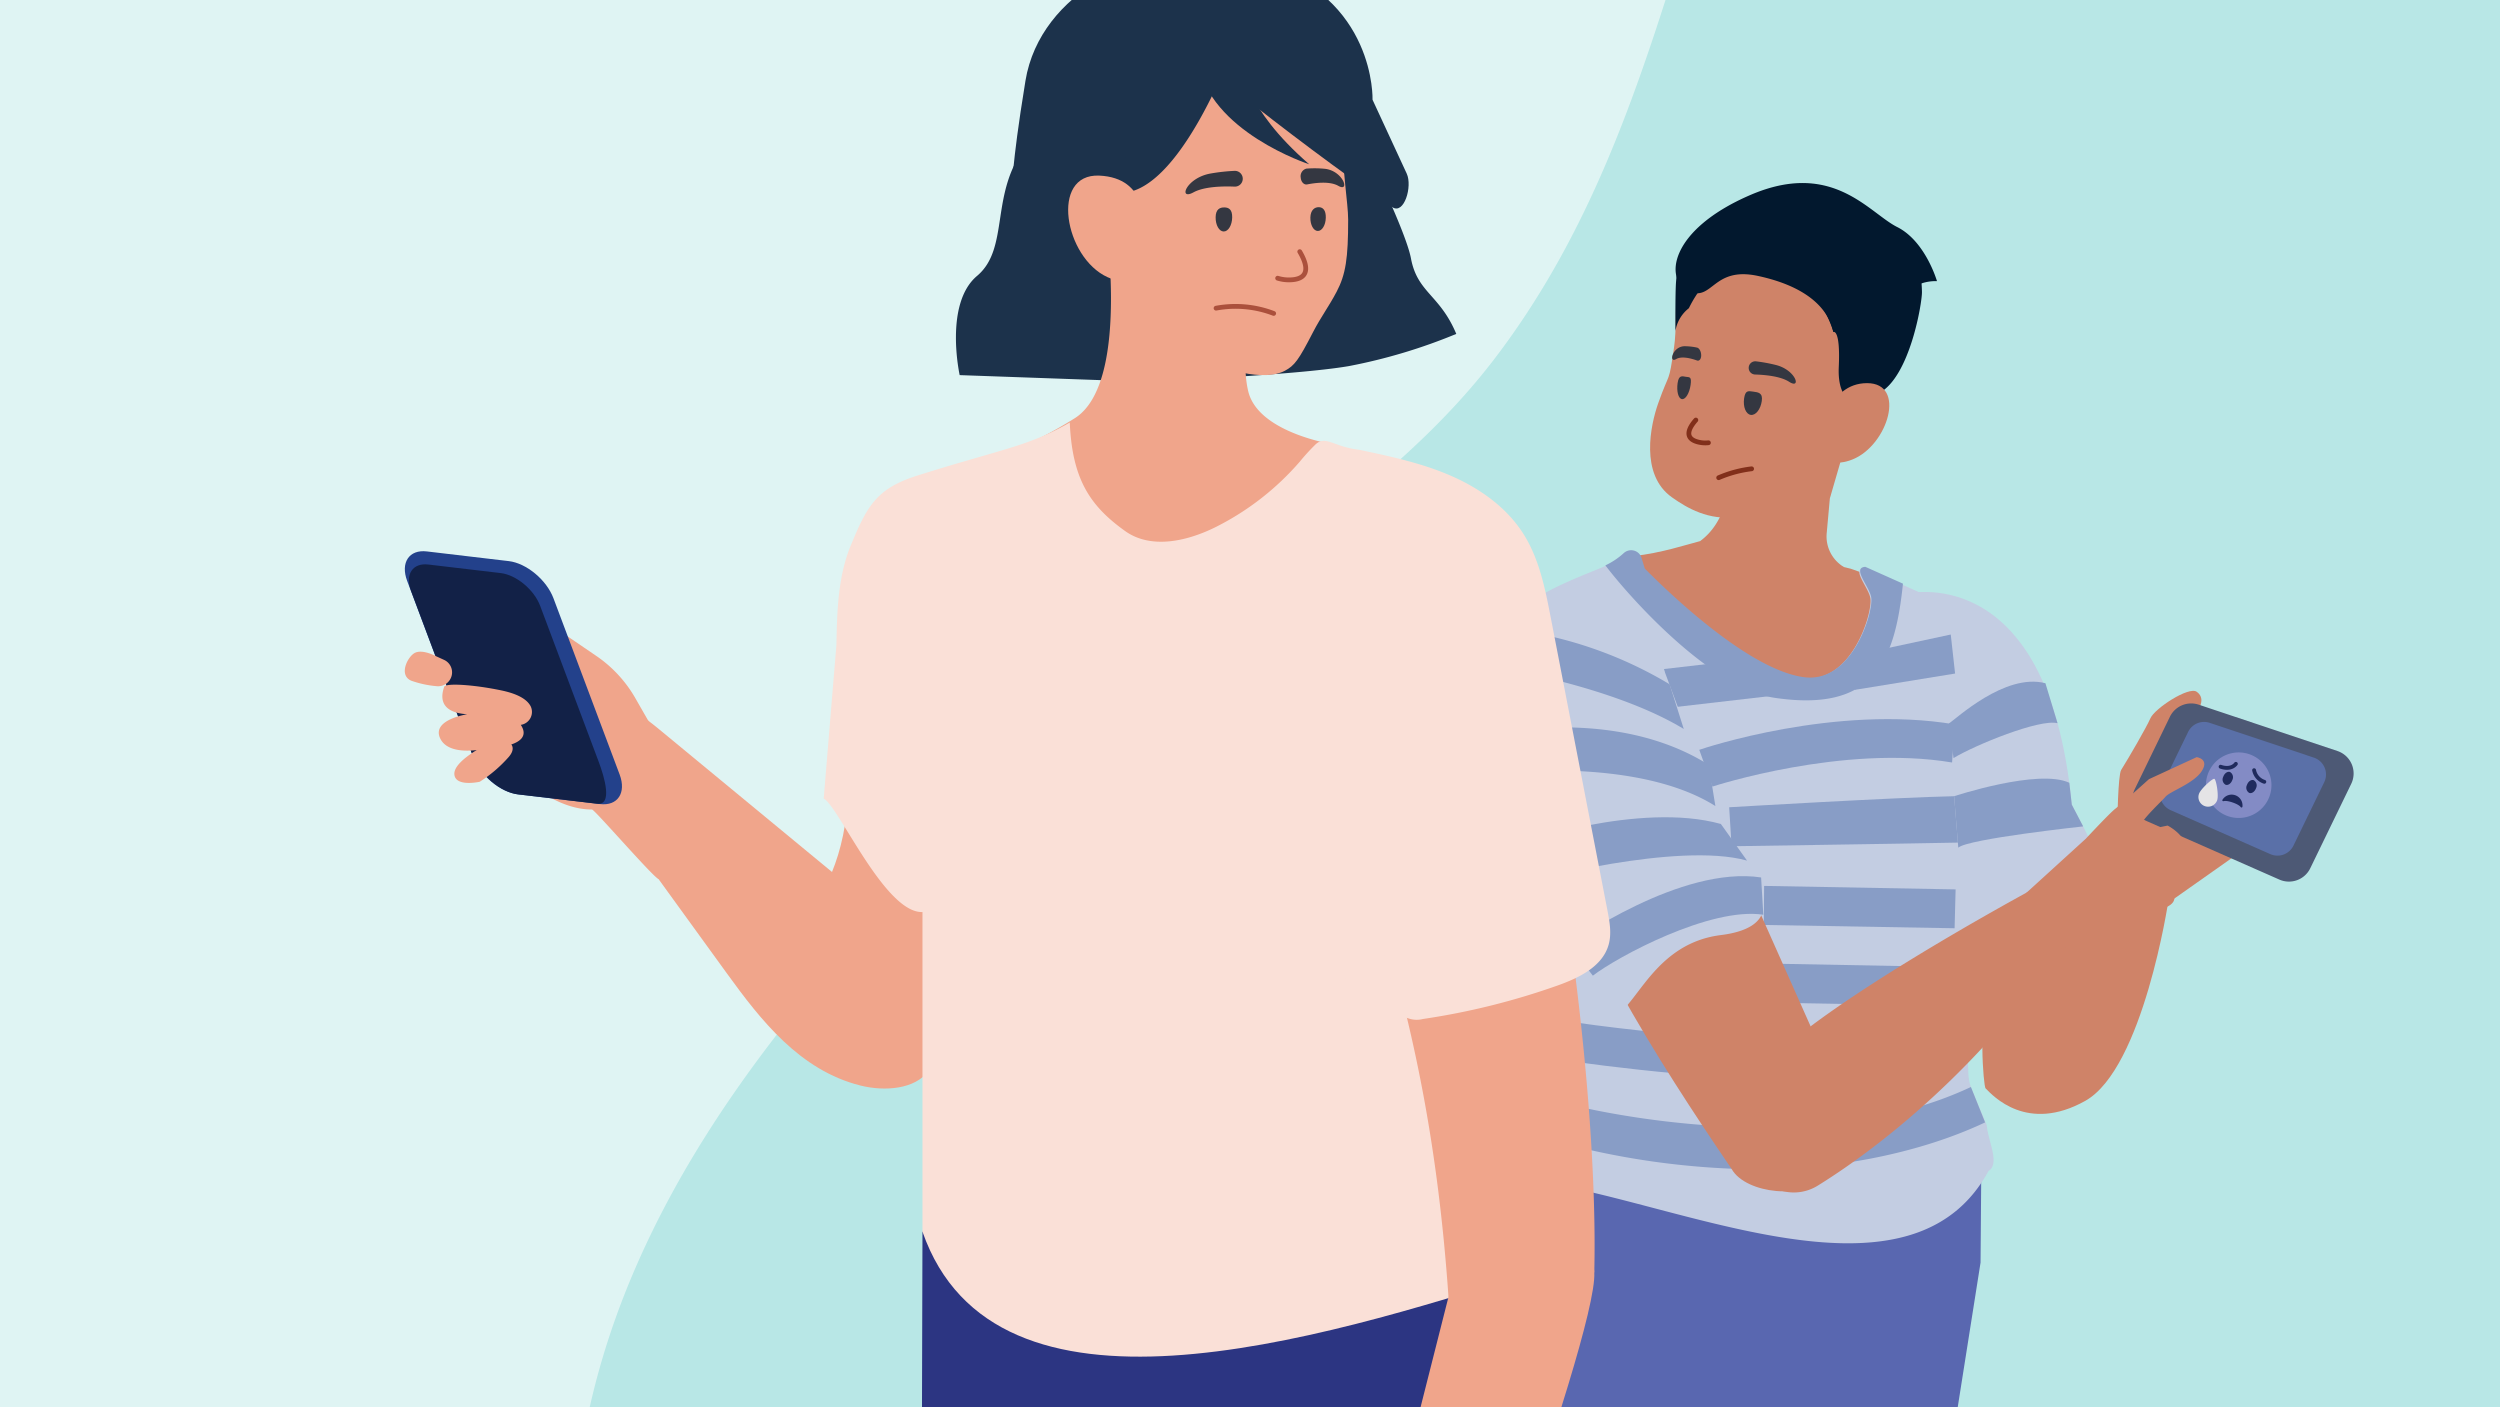 <svg xmlns="http://www.w3.org/2000/svg" xmlns:xlink="http://www.w3.org/1999/xlink" width="540" height="304" viewBox="0 0 540 304">
  <rect x="0" y="0" width="540" height="304" fill="#333333" stroke="none"/>
  <defs>
    <clipPath id="clip-CARD_IMAGE">
      <rect width="540" height="304"/>
    </clipPath>
  </defs>
  <g id="CARD_IMAGE" data-name="CARD + IMAGE" clip-path="url(#clip-CARD_IMAGE)">
    <rect width="540" height="304" fill="#fff"/>
    <rect id="Rectangle_16901" data-name="Rectangle 16901" width="540" height="304" fill="#d5f1f0" opacity="0.751"/>
    <path id="Path_102018" data-name="Path 102018" d="M765.394,670.906c-9.37,26.6-27.237,49.238-43.089,72.65a568.677,568.677,0,0,0-45.822,81.494c-13.788,30.088-25.009,61.771-27.244,94.808s4.985,67.572,25.291,93.97c34.321,44.825,96.518,57.253,153.021,59.373,67.072,2.495,135.144-5.164,197.265-29.907,44.074-17.592,84.242-43.448,124.151-69.156,22.551-14.5,45.151-29.151,64.261-47.863,17.742-17.434,31.889-38.013,45.9-58.482,15.01-21.873,30.02-43.747,42.7-66.981,40.406-74.211,55.355-159.255,68.436-242.8,4.627-29.425,8.994-60.213-1.058-88.33-7.818-21.941-23.774-40.159-41.6-55.359-23.281-19.867-52.6-36.09-83.122-33.712-45.063,3.572-79,45.729-123.843,51.367-57.447,7.261-106.813-46.959-164.734-49.485-24.143-1.076-47.592,7-69.777,16.219-52.943,21.932-103.841,56.023-108.75,117.643C773.221,568.536,783.466,619.625,765.394,670.906Z" transform="translate(-197.879 -796.987) rotate(18)" fill="#ace4e2" opacity="0.747"/>
    <g id="Group_20700" data-name="Group 20700" transform="translate(-13.796 -194.339)">
      <path id="Path_151666" data-name="Path 151666" d="M476.982,510.044l-11.523,72.987-100.315-2.083L384.763,504.5Z" transform="translate(-35.387 -42.989)" fill="#5967b0"/>
      <path id="Path_151667" data-name="Path 151667" d="M230.315,500.553l-.326,116.125L334.168,616l30.442-100.8-7.471-31.8Z" transform="translate(-17.264 -40.16)" fill="#2c3582"/>
      <path id="Path_151668" data-name="Path 151668" d="M322.289,220.674S335.611,246.84,337,254.248s6.243,7.813,9.785,16.295a118.814,118.814,0,0,1-23.182,6.95c-11.746,2.032-44.185,3.371-44.185,3.371l-39.9-1.419s-3.4-15.4,3.759-21.434,2.6-17.907,10.644-28.1,24.353-15.589,24.353-15.589Z" transform="translate(-18.433 -4.08)" fill="#1c324b"/>
      <path id="Path_151669" data-name="Path 151669" d="M293.35,209.087s-11.285,17.958-21.262,24.768c-9.406,6.42-21.99,12.5-20.469,5.615s.48-6.888,3.822-27.352c3.182-19.482,26.236-29.87,37.447-24.324s11.137,6.392,11.137,6.392L291.9,197.178Z" transform="translate(-20.148 -0.323)" fill="#1c324b"/>
      <path id="Path_151670" data-name="Path 151670" d="M323.15,298.921s-17.158-2.39-19.294-11.727,2.384-19.16,2.384-19.16l-33.656-21.276s6.5,38.719-6.324,46.437a93.431,93.431,0,0,1-12.417,6.558l16.813,32.82c25.629,34.543,46.727,39.99,59.735-6.517Z" transform="translate(-20.463 -8.429)" fill="#f0a58b"/>
      <path id="Path_151671" data-name="Path 151671" d="M298.774,189.682c15.633,2.529,27.712,15.635,28.121,31.466.013.5,0,1,.005,1.513.055,9.571,1.329,16.307,1.333,19.855.009,8.391-.529,11.877-2.483,15.6-1.706,3.251-3.4,5.437-5.137,8.808-3.082,5.979-3.965,7.166-6.057,8.276-8.959,4.75-34.03-9.964-34.03-9.964s-3.431-6.924-4.559-20.059-1.442-13.543-1.442-13.543,11.317,4.3,28.458-27.548C304.181,201.861,295.976,189.23,298.774,189.682Z" transform="translate(-23.236 -0.774)" fill="#f0a58b"/>
      <path id="Path_151672" data-name="Path 151672" d="M308.343,240.326a1.7,1.7,0,0,1-1.764,1.656c-2.34-.1-6.507-.062-8.871,1.233-3.413,1.87-1.611-3.22,3.855-4.094a40.633,40.633,0,0,1,5.038-.545,1.7,1.7,0,0,1,1.742,1.75Z" transform="translate(-26.112 -7.332)" fill="#343741"/>
      <path id="Path_151673" data-name="Path 151673" d="M324.716,239.943c.068.946.7,1.613,1.406,1.475,1.747-.344,4.868-.741,6.706.309,2.653,1.516,1.041-3.391-3.1-3.7a22.776,22.776,0,0,0-3.8-.019,1.7,1.7,0,0,0-1.214,1.932Z" transform="translate(-29.965 -7.247)" fill="#343741"/>
      <path id="Path_151674" data-name="Path 151674" d="M289.336,200.607s28.055,23.356,50.419,38.477c2.535,1.714,4.4-4.479,3.111-7.256l-7.38-15.946s.759-22.067-23.924-29.5-20.259,4.207-20.259,4.207l5.9,4.615Z" transform="translate(-25.222 0)" fill="#1c324b"/>
      <path id="Path_151675" data-name="Path 151675" d="M323.117,233.5s-21.736-7.067-23.987-22.176l9.633,1.062S308.777,221.044,323.117,233.5Z" transform="translate(-26.535 -3.678)" fill="#1c324b"/>
      <path id="Path_151676" data-name="Path 151676" d="M307.068,249.866c-.03,1.691-.855,3.049-1.842,3.032s-1.764-1.4-1.734-3.1.9-2.115,1.89-2.1S307.1,248.174,307.068,249.866Z" transform="translate(-27.12 -8.556)" fill="#343741"/>
      <path id="Path_151677" data-name="Path 151677" d="M330.457,249.919c-.036,1.593-.811,2.872-1.733,2.856s-1.639-1.321-1.6-2.914.906-2.244,1.827-2.227S330.492,248.326,330.457,249.919Z" transform="translate(-30.288 -8.546)" fill="#343741"/>
      <g id="Group_20680" data-name="Group 20680" transform="translate(289.769 248.698)">
        <path id="Path_151678" data-name="Path 151678" d="M323.737,258.732c2.548,4.33,1.063,6.017-2.093,6.092a8.2,8.2,0,0,1-2.68-.359" transform="translate(-318.964 -258.732)" fill="none" stroke="#ab503c" stroke-linecap="round" stroke-linejoin="round" stroke-width="1.032"/>
      </g>
      <path id="Path_151679" data-name="Path 151679" d="M303.619,205.617s-12.054,33.821-25.476,32.576l-5.334-4.853s12.349-1.589,13.941-13.3a50.769,50.769,0,0,1,6.956-19.69l2.954.916Z" transform="translate(-23.006 -2.206)" fill="#1c324b"/>
      <path id="Path_151680" data-name="Path 151680" d="M282.924,250.592s1.152-10.37-9.511-10.832-7.528,17.7,1.8,21.942S282.924,250.592,282.924,250.592Z" transform="translate(-22.187 -7.49)" fill="#f0a58b"/>
      <path id="Path_151681" data-name="Path 151681" d="M303.6,272.765A23.007,23.007,0,0,1,316.04,273.9" transform="translate(-27.135 -11.859)" fill="none" stroke="#ab503c" stroke-linecap="round" stroke-linejoin="round" stroke-width="1.032"/>
      <path id="Path_151682" data-name="Path 151682" d="M392.644,486.761l1.721,21.012s27.41,6.8,45.162,9.052,41.142-10.268,41.142-10.268l.219-28.055Z" transform="translate(-39.074 -39.503)" fill="#5967b0"/>
      <path id="Path_151683" data-name="Path 151683" d="M407.673,334.147c6.009-.649,11.452-2.483,14.394-3.234,4.162-1.064,32.479,5.957,32.479,5.957s13.6,4.485,16.591,9.274-18.924,18.935-19.737,19.174-43.151-11.75-43.872-12.523S407.673,334.147,407.673,334.147Z" transform="translate(-41.031 -19.698)" fill="#cf8368"/>
      <path id="Path_151684" data-name="Path 151684" d="M462.081,350.649l-42.853-1.9s24.024,26.681,25.365,27.229S462.081,350.649,462.081,350.649Z" transform="translate(-42.639 -22.105)" fill="#cf8368"/>
      <path id="Path_151685" data-name="Path 151685" d="M453.818,337.191c-3.008.2.975,4.31,1.284,6.667.447,3.407-4.226,18.406-14.37,17.187-8.273-.993-19.2-9.382-26.879-16.214-5.5-4.9-9.343-8.993-9.343-8.993L403.4,334.66l-24.025,67.818,2.32,21.128,1.778,16.2-1.42,5.041a14.117,14.117,0,0,0,1.183,10.565l2.444,4.5-1.713,5.742c.269,3.907,3.88,8.825,10.265,6.285,30.582,7.1,71.323,23.251,86.379-4.454,2.542-1.547-.117-6.528-.389-9.916l-3.189-7.619a10.124,10.124,0,0,1-.779-3.551l-2.383-68-6.979-35.362Z" transform="translate(-37.295 -20.215)" fill="#c3cde2"/>
      <path id="Path_151686" data-name="Path 151686" d="M431.885,306.349c-.833,10.8-2.29,17.365-7.522,21.285l9.035,8.856c8.335,4.955,15.934,7.54,19.894-1.573l2.2-1.627-.049-.029a7.7,7.7,0,0,1-3.755-7.32l.869-9.564Z" transform="translate(-43.327 -16.419)" fill="#cf8368"/>
      <path id="Path_151687" data-name="Path 151687" d="M457.71,288.032l-6.993,24.034s-14.2,3.352-20.166,4.106c-6.049.764-10.628-1.9-13.958-4.258-7-4.943-4.608-15.708-2.96-20.354,2.556-7.207,2.212-3.8,3.418-12.1,1.057-7.276-1.073-18.9,4.475-19.751s33.515,2.973,33.515,2.973Z" transform="translate(-41.652 -10.149)" fill="#cf8368"/>
      <path id="Path_151688" data-name="Path 151688" d="M457.931,289.425s-4.839.434-4.46-7.838-1.17-7.551-1.17-7.551-1.618-5.9-5.673-9.344c-5.33-4.528-17.918-11.209-25.544,4.225a7.791,7.791,0,0,0-2.89,4.875s-.072-8.2.13-10.648c.577-7,1.756-4.814,2.519-6.453s10.538-13.367,22.845-13.125,17.117,9.709,19.736,9.847c6.042.32,7.881,5.369,8.012,11.993.044,2.252-2.574,18.267-9.229,21.823S457.931,289.425,457.931,289.425Z" transform="translate(-42.498 -8)" fill="#02182e"/>
      <path id="Path_151689" data-name="Path 151689" d="M454.423,302.68s1.451-11.145,10.015-11.15,4.511,13.391-3.113,16.469S454.423,302.68,454.423,302.68Z" transform="translate(-47.355 -14.432)" fill="#cf8368"/>
      <path id="Path_151690" data-name="Path 151690" d="M423.048,300.736c-2.493,2.838-1.634,4.292.685,4.793a6.157,6.157,0,0,0,2.03.113" transform="translate(-42.949 -15.667)" fill="none" stroke="#812f1a" stroke-linecap="round" stroke-linejoin="round" stroke-width="1.03"/>
      <path id="Path_151691" data-name="Path 151691" d="M435.308,295.109c-.259,1.808.387,3.4,1.443,3.548s2.121-1.193,2.379-3-.8-1.875-1.854-2.025S435.566,293.3,435.308,295.109Z" transform="translate(-44.787 -14.702)" fill="#343741"/>
      <path id="Path_151692" data-name="Path 151692" d="M418.723,291.277c-.259,1.809.159,3.365.934,3.476s1.613-1.266,1.871-3.075-.224-1.635-1-1.746S418.982,289.469,418.723,291.277Z" transform="translate(-42.561 -14.204)" fill="#343741"/>
      <path id="Path_151693" data-name="Path 151693" d="M474.845,344.078s31.1-8.28,36.214,45.486c0,0,8.8,16.043,7.039,17.733s-32.7,12.257-32.7,12.257-12.439-50.875-13.014-53.345S474.845,344.078,474.845,344.078Z" transform="translate(-49.756 -21.417)" fill="#c3cde2"/>
      <path id="Path_151694" data-name="Path 151694" d="M436.465,287.447a1.423,1.423,0,0,0,1.375,1.49c1.96.055,5.441.335,7.34,1.559,2.741,1.767,1.539-2.594-2.977-3.651a34.286,34.286,0,0,0-4.177-.756,1.423,1.423,0,0,0-1.56,1.358Z" transform="translate(-44.95 -13.702)" fill="#343741"/>
      <path id="Path_151695" data-name="Path 151695" d="M423.648,284.314c-.014.772-.416,1.266-.9,1.092-1.185-.429-3.3-1.019-4.5-.312-1.733,1.022-.813-2.872,1.959-2.773a12.934,12.934,0,0,1,2.553.3c.494.119.9.9.881,1.689Z" transform="translate(-42.391 -13.197)" fill="#343741"/>
      <path id="Path_151696" data-name="Path 151696" d="M525.52,428.582l-9.04,12.155,5.408-21.712Z" transform="translate(-55.679 -31.528)" fill="#c7614a"/>
      <path id="Path_151697" data-name="Path 151697" d="M452.308,273.775s10.85-2.467,14.266-6.958a9.632,9.632,0,0,1,8.114-4.013s-2.475-8.616-8.594-11.687-13.965-14.566-31.7-6.928-18.6,18.4-13.356,20.778,5.137-5.407,14.969-3.291S451.081,268.179,452.308,273.775Z" transform="translate(-42.505 -7.739)" fill="#02182e"/>
      <path id="Path_151698" data-name="Path 151698" d="M534.941,417.93s-5.43,36.24-17.967,43.256-19.937-1.082-21.541-2.724c-.416-.425-1.743-15.5,1.057-21.321,8.013-16.66,27.808-36.548,27.808-36.548Z" transform="translate(-52.766 -29.056)" fill="#cf8368"/>
      <g id="Group_20681" data-name="Group 20681" transform="translate(373.237 337.462)">
        <path id="Path_151699" data-name="Path 151699" d="M416.327,371.007l-.971-8.381,11.963-1.385,11.184,7.2Z" transform="translate(-415.357 -361.241)" fill="#889dc6"/>
      </g>
      <g id="Group_20682" data-name="Group 20682" transform="translate(414.397 331.397)">
        <path id="Path_151700" data-name="Path 151700" d="M462.89,366.195l4.847-8.541,15.914-3.416.937,8.427Z" transform="translate(-462.89 -354.238)" fill="#889dc6"/>
      </g>
      <g id="Group_20683" data-name="Group 20683" transform="translate(380.837 349.672)">
        <path id="Path_151701" data-name="Path 151701" d="M426.984,389.91l-2.851-7.94c1.1-.394,29.478-9.826,55.172-5.493l-.565,8.232C455.2,380.744,427.232,389.821,426.984,389.91Z" transform="translate(-424.133 -375.342)" fill="#889dc6"/>
      </g>
      <g id="Group_20684" data-name="Group 20684" transform="translate(387.299 366.319)">
        <path id="Path_151702" data-name="Path 151702" d="M432.113,405.377l-.517-8.42c1.207-.074,35.927-2.126,48.588-2.39L481,404.588C468.5,404.849,432.407,405.359,432.113,405.377Z" transform="translate(-431.596 -394.567)" fill="#889dc6"/>
      </g>
      <g id="Group_20685" data-name="Group 20685" transform="translate(394.781 385.696)">
        <path id="Path_151703" data-name="Path 151703" d="M481.444,426.092l-41.208-.712.066-8.436,41.362.754Z" transform="translate(-440.237 -416.945)" fill="#889dc6"/>
      </g>
      <g id="Group_20686" data-name="Group 20686" transform="translate(393.725 402.43)">
        <path id="Path_151704" data-name="Path 151704" d="M477.52,445.4l-38.5-.691.066-8.436L477.73,437Z" transform="translate(-439.017 -436.27)" fill="#889dc6"/>
      </g>
      <g id="Group_20687" data-name="Group 20687" transform="translate(349.191 414.666)">
        <path id="Path_151705" data-name="Path 151705" d="M442.407,463.48c-25.058-.2-53.039-4.466-54.82-4.742l1.291-8.337c17.93,2.776,67.824,8.373,83.17,1.031l3.64,7.611C468.421,462.519,455.833,463.585,442.407,463.48Z" transform="translate(-387.587 -450.401)" fill="#889dc6"/>
      </g>
      <g id="Group_20688" data-name="Group 20688" transform="translate(348.461 429.129)">
        <path id="Path_151706" data-name="Path 151706" d="M431.326,484.886a170.989,170.989,0,0,1-44.582-6.395l2.473-8.065c.492.15,51.857,13.984,88.577-3.323l3.066,7.65C465.42,482.031,446.548,485.006,431.326,484.886Z" transform="translate(-386.744 -467.103)" fill="#889dc6"/>
      </g>
      <g id="Group_20689" data-name="Group 20689" transform="translate(434.747 341.58)">
        <path id="Path_151707" data-name="Path 151707" d="M487.4,382.5l-1.008-7.473c1.466-.889,12.1-10.976,20.858-8.694l2.619,8.64C506.038,373.974,492.079,379.662,487.4,382.5Z" transform="translate(-486.391 -365.997)" fill="#889dc6"/>
      </g>
      <path id="Path_151708" data-name="Path 151708" d="M445.91,472.818l3.953-16.453c4.9-5.769.115.92-2.717-5.443l-33.779-75.883c-2.832-6.364-9.6-9.066-15.05-6.007l-9.9,5.564c-5.445,3.06-7.583,10.769-4.75,17.133,7.068,26.7,25.759,56.158,41.9,79.823C428.559,476.8,441.4,478.412,445.91,472.818Z" transform="translate(-37.702 -24.655)" fill="#cf8368"/>
      <path id="Path_151709" data-name="Path 151709" d="M404.311,334.966a2.356,2.356,0,0,0-3.774-.927,15.507,15.507,0,0,1-4.109,2.728c-3.9,1.674-13.046,4.968-17.742,9.047-6.054,5.258-7.262,12.948-7.737,26.262s18.414,58.916,25.012,61.792,8.962-15.412,25.712-17.5c11.761-1.466,8.855-7.878,8.855-7.878L421.1,390.543l-12.334-33.128Z" transform="translate(-36.164 -20.052)" fill="#c3cde2"/>
      <path id="Path_151710" data-name="Path 151710" d="M451.031,481.786c9.982-6.166,37.484-25.332,59-60.773L497.588,417.7s-53.343,28.732-60.059,41.163c-7.945,14.706-1.259,20.954,4.25,23.508A9.783,9.783,0,0,0,451.031,481.786Z" transform="translate(-44.603 -31.349)" fill="#cf8368"/>
      <path id="Path_151711" data-name="Path 151711" d="M464.991,340.43l-8.127-3.635c-3.009.2.974,4.31,1.283,6.668.448,3.407-4.226,18.4-14.37,17.187-8.273-.994-19.2-9.383-26.879-16.214-3.335-2.966-6.05-5.632-7.679-7.278l-.733-2.425a2.355,2.355,0,0,0-3.774-.926,15.628,15.628,0,0,1-4,2.673c5.535,7.273,22.929,26.593,36.6,28.615C458.865,368.284,463.274,357.04,464.991,340.43Z" transform="translate(-40.156 -20.021)" fill="#889dc6"/>
      <g id="Group_20690" data-name="Group 20690" transform="translate(336.012 330.112)">
        <path id="Path_151712" data-name="Path 151712" d="M413.846,374.443c-15.515-9.434-41.3-13.462-41.479-13.475a25.093,25.093,0,0,1,2.874-8.214,88.364,88.364,0,0,1,35.547,12.031Z" transform="translate(-372.367 -352.754)" fill="#889dc6"/>
      </g>
      <g id="Group_20691" data-name="Group 20691" transform="translate(334.772 351.453)">
        <path id="Path_151713" data-name="Path 151713" d="M420.481,394.391c-17.239-10.862-47.838-7.037-48.085-6.98a38.032,38.032,0,0,1-1.461-8.317c1.146-.271,27.839-6.377,48.108,6.4Z" transform="translate(-370.935 -377.399)" fill="#889dc6"/>
      </g>
      <g id="Group_20692" data-name="Group 20692" transform="translate(340.804 370.865)">
        <path id="Path_151714" data-name="Path 151714" d="M380.9,413.717l-3-7.951c1.083-.384,27.115-9.383,44.7-4.5l5.652,7.914C413.247,405.011,381.143,413.632,380.9,413.717Z" transform="translate(-377.901 -399.817)" fill="#889dc6"/>
      </g>
      <g id="Group_20693" data-name="Group 20693" transform="translate(352.691 383.586)">
        <path id="Path_151715" data-name="Path 151715" d="M396.791,436.008l-5.162-6.672c.891-.689,24.228-17.175,41.505-14.544l.472,8.051C422.2,421.1,402.068,431.926,396.791,436.008Z" transform="translate(-391.629 -414.508)" fill="#889dc6"/>
      </g>
      <g id="Group_20694" data-name="Group 20694" transform="translate(470.646 343.565)">
        <path id="Path_151716" data-name="Path 151716" d="M528.335,396.937s.148-10.448.83-11.55c1.732-2.794,5.383-9.049,6.327-11.183s8.282-6.924,9.984-5.725c3.529,2.483-3.2,7.854-3.2,7.854l-5.6,9.521,20.338,15.769L536.9,415.8l-9.046-4.95Z" transform="translate(-527.849 -368.29)" fill="#cf8368"/>
        <path id="Path_151717" data-name="Path 151717" d="M535.243,396.828l28.687,12.649a5.117,5.117,0,0,0,6.667-2.448l8.851-18.241a5.116,5.116,0,0,0-2.981-7.086L546.5,371.691a5.116,5.116,0,0,0-6.223,2.619l-7.572,15.6A5.116,5.116,0,0,0,535.243,396.828Z" transform="translate(-528.431 -368.71)" fill="#4d5975"/>
        <path id="Path_151718" data-name="Path 151718" d="M541.363,395.1l21.529,9.493a3.839,3.839,0,0,0,5-1.837l6.643-13.689a3.84,3.84,0,0,0-2.238-5.318l-22.49-7.513a3.84,3.84,0,0,0-4.671,1.966l-5.682,11.71A3.84,3.84,0,0,0,541.363,395.1Z" transform="translate(-529.354 -369.328)" fill="#5a70a8"/>
      </g>
      <path id="Path_151719" data-name="Path 151719" d="M505.636,414.207l12.926-11.769s5.144-5.526,6.334-6.441,7.3-6.417,7.3-6.417l10.293-4.752s2.824.343,1.1,3.021-6.829,4.342-7.84,5.546c-.422.5-1.579,1.6-2.755,2.839-1.641,1.722-3.315,3.7-3.071,4.671l6.3-1.3s5.091,2.577,3.66,6.169l-.233.763s-1.915.077-1.992-.36-.728-2.7-.728-2.7-6.255,1.734-6.146,2.357,4.636.413,6.145.214,3.172.862,2.953,2.186-.119,2.27-1.781,2.69-5.973.4-6.177,1.077-.377,1.159.956,1.055,4.682-.431,4.8,2.119-5.714,2.99-5.714,2.99a74.274,74.274,0,0,1-7.523,4.783c-3.07,1.564-16.107,4.224-16.107,4.224Z" transform="translate(-54.225 -26.942)" fill="#cf8368"/>
      <path id="Path_151720" data-name="Path 151720" d="M487.708,393.979s18.227-6.015,24.88-2.9l.536,4.726,2.457,4.7s-24.927,2.684-26.973,4.592Z" transform="translate(-51.821 -27.661)" fill="#889dc6"/>
      <path id="Path_151721" data-name="Path 151721" d="M312.871,356.708" transform="translate(-28.378 -23.172)" fill="#cc958f" stroke="#fff" stroke-miterlimit="10" stroke-width="1.049"/>
      <path id="Path_151722" data-name="Path 151722" d="M209.032,380.48C210.547,413.028,191,420.912,191,420.912l38.177,11.38,14.161-71.117-32.51-16.745S207.516,347.932,209.032,380.48Z" transform="translate(-12.036 -21.525)" fill="#f0a58b"/>
      <path id="Path_151723" data-name="Path 151723" d="M136.2,375.342l39.3,54.233c7.307,10.082,15.737,20.927,28.855,24.214,5.214,1.306,11.813.823,14.7-3.193,2.235-3.106,1.434-7.121.556-10.71-1.455-5.942-2.952-11.988-6.356-17.285-3.416-5.316-8.566-9.587-13.636-13.771L161.49,377.361c-3.665-3.026-7.6-6.178-12.543-7.055S137.935,371.92,136.2,375.342Z" transform="translate(-4.688 -24.971)" fill="#f0a58b"/>
      <g id="Group_20695" data-name="Group 20695" transform="translate(339.613 442.504)">
        <path id="Path_151724" data-name="Path 151724" d="M385.778,486.251a.381.381,0,0,0,.119-.743l-8.87-2.939a.381.381,0,1,0-.239.724l8.87,2.938A.367.367,0,0,0,385.778,486.251Z" transform="translate(-376.526 -482.549)" fill="#7a4f4f"/>
      </g>
      <path id="Path_151725" data-name="Path 151725" d="M125.134,383.908s3.484,3.546,7.373,3.561c1.026,0,6,4.341,12.367,4.317.552,0,13.55,15.009,14.393,15.013,10.768.06,13.718-13.321,15.2-16.609.99-2.2-16.7-16.286-16.7-16.286l-3.549-6.194a27.664,27.664,0,0,0-8.43-9.109l-9.115-6.21Z" transform="translate(-3.205 -22.593)" fill="#f0a58b"/>
      <g id="Group_20696" data-name="Group 20696" transform="translate(101.233 313.398)">
        <path id="Path_151726" data-name="Path 151726" d="M143.4,388.072l-17.712-2.094c-3.819-.451-8.16-4.059-9.645-8.017l-14.3-38.085c-1.486-3.958.423-6.829,4.24-6.377l17.713,2.094c3.819.451,8.159,4.059,9.645,8.018l14.3,38.085C149.121,385.653,147.214,388.523,143.4,388.072Z" transform="translate(-101.233 -333.451)" fill="#23418b"/>
        <path id="Path_151727" data-name="Path 151727" d="M142.9,388.436l-17.083-2.019c-3.373-.4-8.551-3.713-10.487-10.381L102.7,342.4c-1.313-3.5.373-6.031,3.745-5.633l15.644,1.849c3.373.4,7.206,3.586,8.52,7.082l12.629,33.637C144.554,382.831,146.276,388.835,142.9,388.436Z" transform="translate(-101.37 -333.89)" fill="#122147"/>
      </g>
      <g id="Group_20697" data-name="Group 20697" transform="translate(101.233 335.105)">
        <path id="Path_151728" data-name="Path 151728" d="M107.849,359.436c-.084-.055-2.818-1.472-4.42-.673s-3.594,4.849-.789,6.025a22.057,22.057,0,0,0,5.443,1.179,3.022,3.022,0,0,0,3.293-2.348h0a2.962,2.962,0,0,0-1.668-3.335Z" transform="translate(-101.233 -358.519)" fill="#f0a58b"/>
        <path id="Path_151729" data-name="Path 151729" d="M127.419,375.427a2.823,2.823,0,0,0,2.147-3.993c-.666-1.3-2.366-2.609-6.3-3.439-5.817-1.227-12.131-1.675-12.4-.767s-2.008,5.469,4.991,5.909c0,0-7.856,1.185-5.809,5.287s10.045,2.07,10.045,2.07,10.546-.177,7.333-5.067Z" transform="translate(-102.369 -359.623)" fill="#f0a58b"/>
        <path id="Path_151730" data-name="Path 151730" d="M123.143,379.953s5.025.915,2.169,4.21a29.3,29.3,0,0,1-6.229,5.324s-4.928,1.121-5.452-1.345C112.988,385.112,120.357,381.514,123.143,379.953Z" transform="translate(-102.89 -361.393)" fill="#f0a58b"/>
      </g>
      <path id="Path_151731" data-name="Path 151731" d="M361.922,497.974c-46.9,14.846-115.895,36.012-131.557-8.779V398.7H347.741Z" transform="translate(-17.315 -28.802)" fill="#fae0d7"/>
      <path id="Path_151732" data-name="Path 151732" d="M372,358.978c10.1,34.629,17.844,95.044,16.949,131.1-9.91-.512-21.607,4.408-31.491,5.3-4.59-66.349-20.966-92.069-25.751-124.734-.772-5.273-1.445-10.736,0-15.866a20.712,20.712,0,0,1,8.721-11.672,21.642,21.642,0,0,1,21.714-.686c6.648,3.69,11,11.187,11.624,18.867a8.415,8.415,0,0,1-.95-.281h-.72C372.02,361.01,371.939,361.01,372,358.978Z" transform="translate(-30.79 -20.909)" fill="#f0a58b"/>
      <g id="Group_20698" data-name="Group 20698" transform="translate(191.717 285.6)">
        <path id="Path_151733" data-name="Path 151733" d="M375,406.665q-6.112-31.577-12.226-63.154c-1.212-6.266-2.489-12.7-5.9-18.091-3.656-5.785-9.517-9.909-15.8-12.625s-13.029-4.149-19.726-5.566c-5.583-.622-7.268-3.313-9.555-.981a46.336,46.336,0,0,0-3.234,3.562,58.956,58.956,0,0,1-17.983,14.033c-6.183,3.121-14.076,4.982-19.718.966-7.758-5.526-11.455-11.384-11.98-23.459-8.991,5.184-14.711,5.718-32.823,11.427-8.884,2.8-10.923,6.506-14.476,15.117-2.785,6.746-2.967,14.241-3.111,21.538l-2.742,33.152c3.574,1.774,15.639,30.515,24.1,23.372,2.309,22.189,97.031,24.618,96.419,8.838,1.124,3.393,2.227,7.482,3.33,11.57.361,1.336.815,2.8,2,3.516a5.405,5.405,0,0,0,3.585.311,153.779,153.779,0,0,0,29.068-7.228c4.615-1.639,9.7-4.084,11.039-8.8C375.957,411.736,375.481,409.146,375,406.665Z" transform="translate(-205.728 -301.349)" fill="#fae0d7"/>
      </g>
      <path id="Path_151734" data-name="Path 151734" d="M428.977,314.819a25.659,25.659,0,0,1,7.113-1.92" transform="translate(-43.946 -17.298)" fill="none" stroke="#812f1a" stroke-linecap="round" stroke-linejoin="round" stroke-width="1.03"/>
      <g id="Group_20699" data-name="Group 20699" transform="translate(488.659 356.862)">
        <path id="Path_151735" data-name="Path 151735" d="M564.285,393.037a7.078,7.078,0,1,1-4.379-9,7.077,7.077,0,0,1,4.379,9" transform="translate(-548.902 -383.646)" fill="#838bc5"/>
        <path id="Path_151736" data-name="Path 151736" d="M556.787,390.24c-.263.761-.916,1.225-1.46,1.038a1.3,1.3,0,0,1-.507-1.718c.262-.76.916-1.224,1.459-1.037a1.3,1.3,0,0,1,.508,1.717" transform="translate(-549.464 -384.294)" fill="#202b5d"/>
        <path id="Path_151737" data-name="Path 151737" d="M562.7,392.281c-.263.761-.916,1.225-1.46,1.037a1.3,1.3,0,0,1-.507-1.717c.262-.76.916-1.225,1.459-1.037a1.3,1.3,0,0,1,.508,1.717" transform="translate(-550.256 -384.568)" fill="#202b5d"/>
        <path id="Path_151738" data-name="Path 151738" d="M558.959,396.77a2.342,2.342,0,0,0-4.317-1.491.2.2,0,0,0,.016.245.213.213,0,0,0,.243.058c.005,0,.517-.2,1.951.294,1.412.488,1.7.954,1.714.972a.2.2,0,0,0,.117.1.217.217,0,0,0,.106.009.208.208,0,0,0,.17-.187" transform="translate(-549.451 -385.057)" fill="#202b5d"/>
        <path id="Path_151739" data-name="Path 151739" d="M552.7,394.85a2.082,2.082,0,0,1-3.936-1.359c.376-1.087,2.934-3.391,3.327-3.255s.984,3.528.609,4.614" transform="translate(-548.652 -384.529)" fill="#e5e4e6"/>
        <path id="Path_151740" data-name="Path 151740" d="M564.544,390.917a3.709,3.709,0,0,1-2.489-2.865.417.417,0,0,1,.826-.11,2.873,2.873,0,0,0,1.934,2.188.416.416,0,0,1-.272.787" transform="translate(-550.448 -384.174)" fill="#202b5d"/>
        <path id="Path_151741" data-name="Path 151741" d="M553.98,387.445a.416.416,0,1,1,.272-.787c2,.691,2.783-.413,2.816-.46a.419.419,0,0,1,.576-.113.414.414,0,0,1,.119.572c-.045.07-1.145,1.7-3.782.789" transform="translate(-549.328 -383.964)" fill="#202b5d"/>
      </g>
      <path id="Path_151742" data-name="Path 151742" d="M357.3,514.972,329.67,624.061l20.523,4.321s39.4-104.564,38.6-118.711-11.49-23.735-11.49-23.735Z" transform="translate(-30.63 -40.5)" fill="#f0a58b"/>
    </g>
  </g>
</svg>
